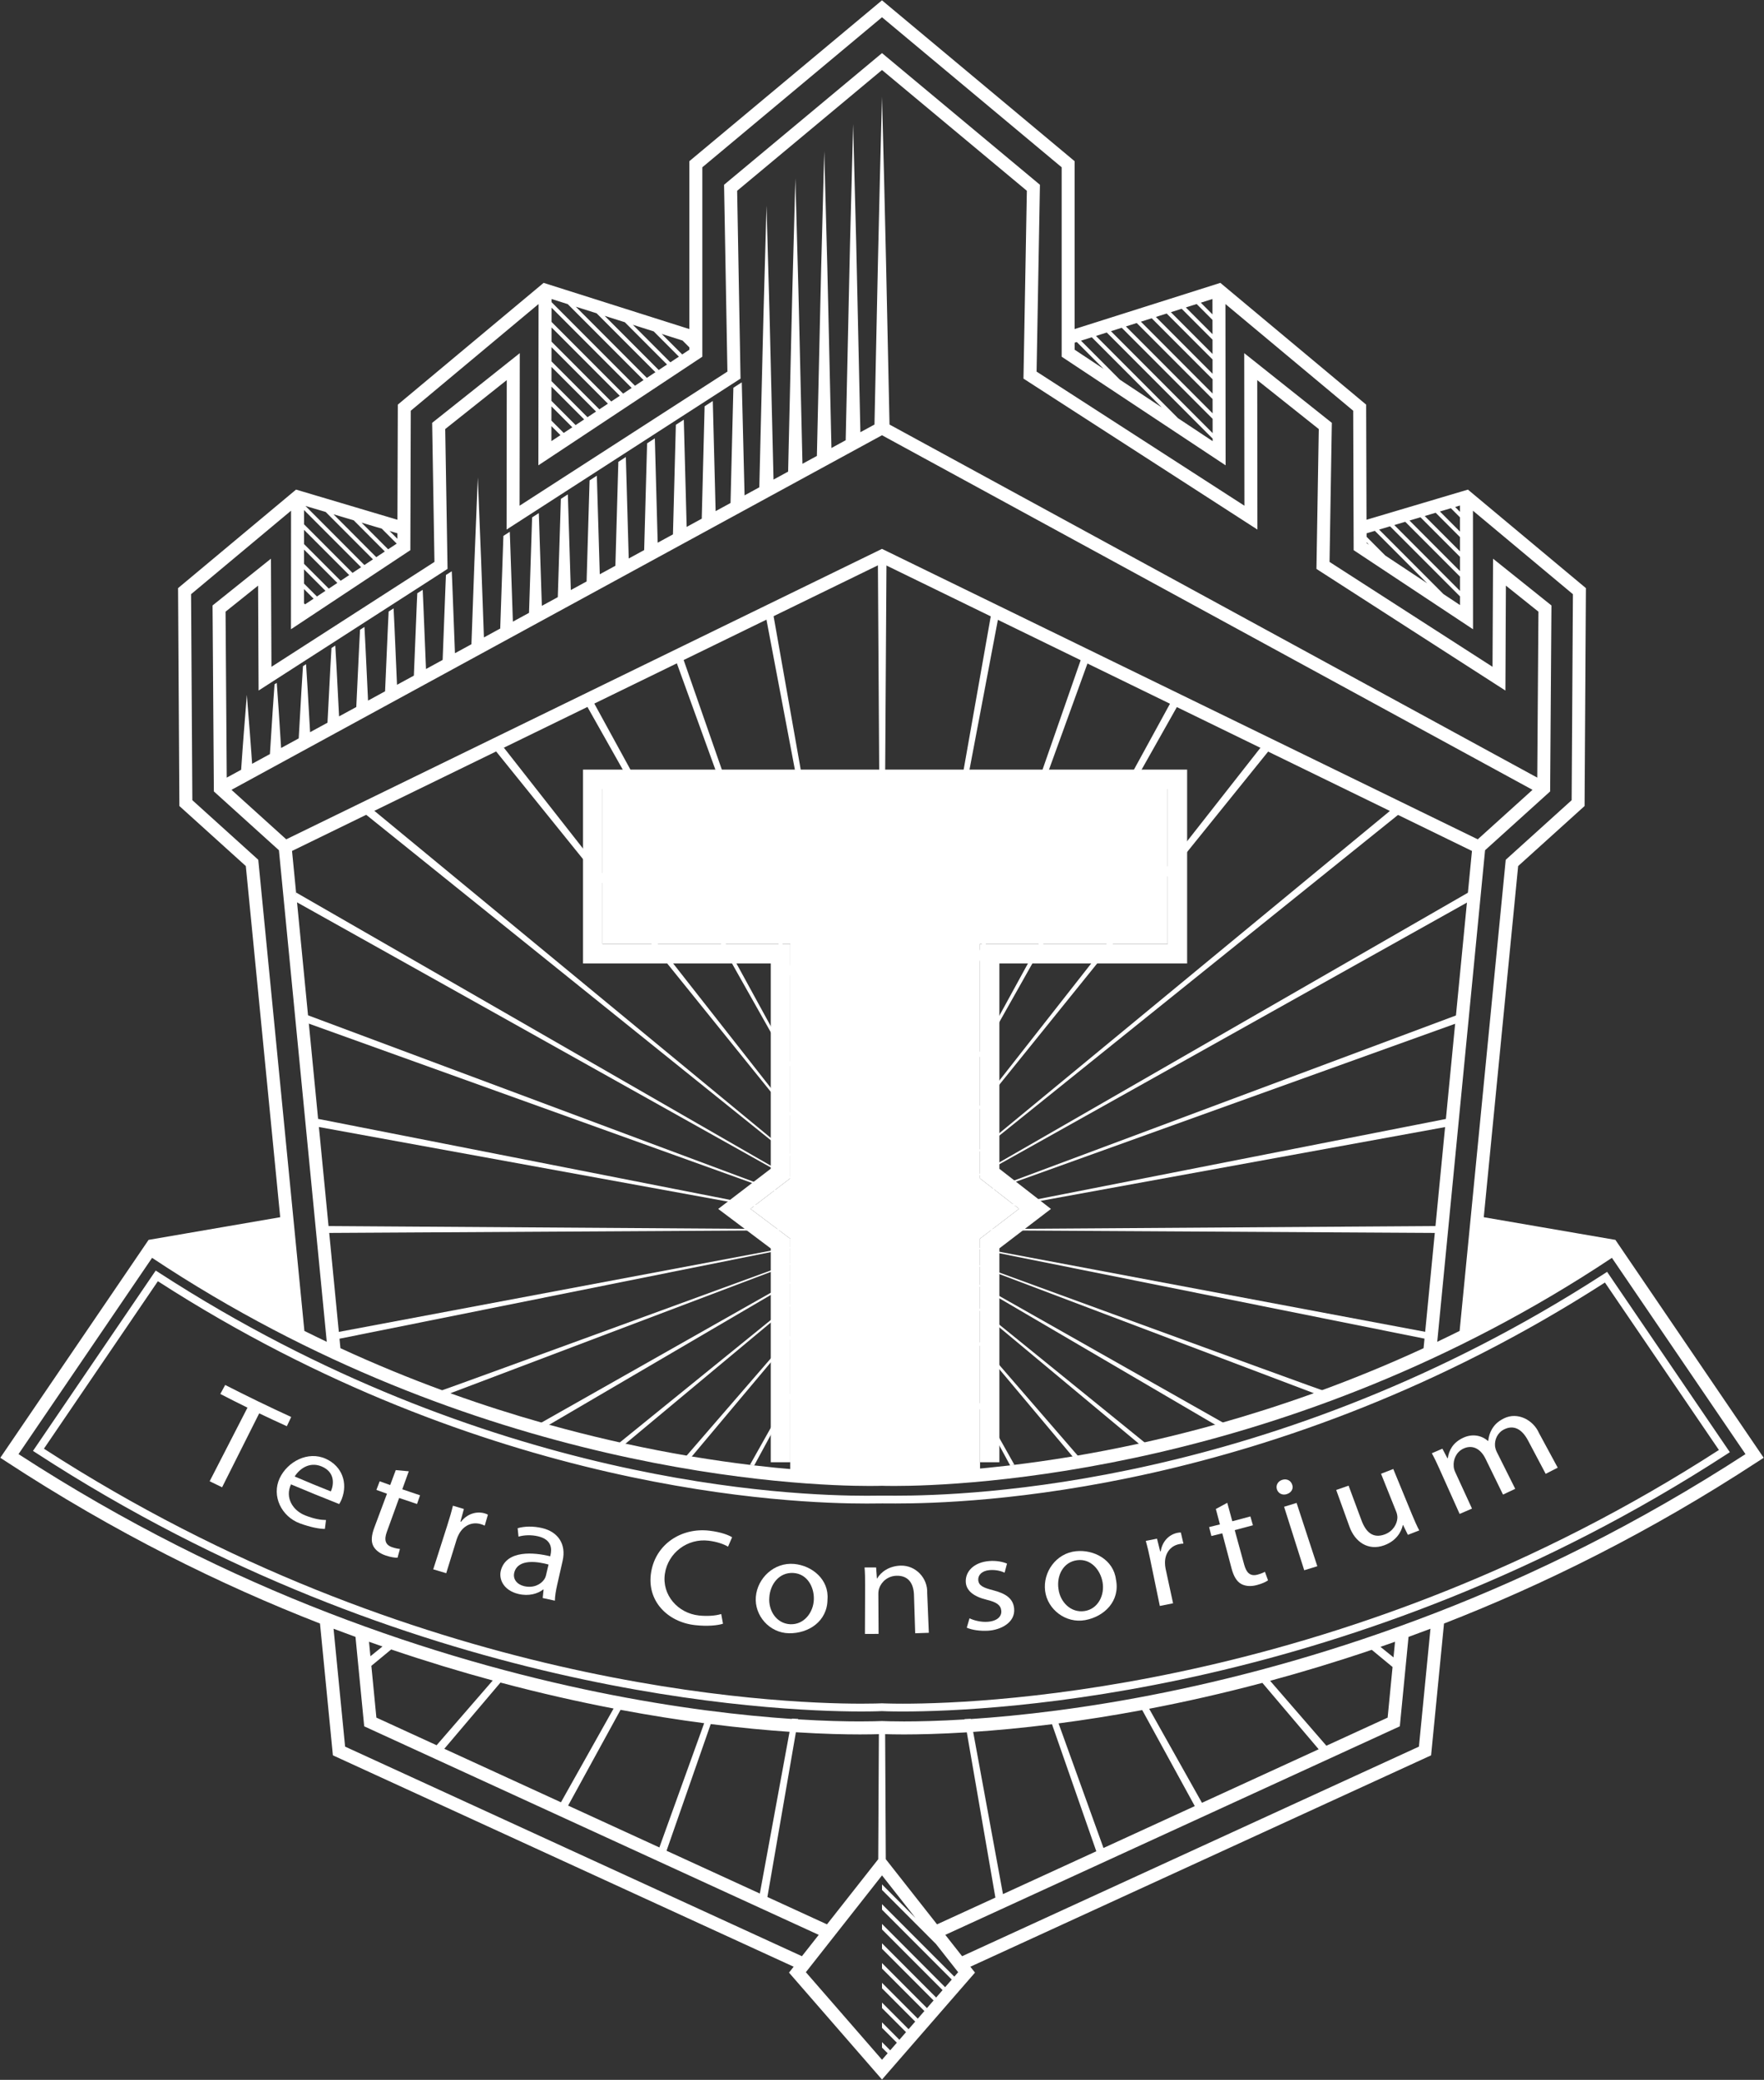 <svg width="470" height="554" viewBox="0 0 470 554" fill="none" xmlns="http://www.w3.org/2000/svg">
<rect x="0" y="0" width="470" height="554" fill="#333333" stroke="none"/>
<g clip-path="url(#clip0_377_292)">
<path d="M206.119 164.13L204.252 165.037L182.138 175.815L180.375 176.674L158.23 187.466L156.481 188.322L134.06 199.249L132.227 200.142L99.59 216.049L97.557 217.04L77.808 226.665L78.901 237.858L79.153 240.459L82.095 270.681L82.306 272.856L84.796 298.426L84.982 300.359L87.551 326.725L87.727 328.544L90.293 354.91L90.469 356.722L90.701 359.108C99.991 363.392 109.122 367.129 117.997 370.385L120.275 371.213C128.642 374.219 136.774 376.799 144.591 379.012L146.413 379.525C151.845 381.035 157.121 382.368 162.21 383.546C163.24 383.785 164.264 384.017 165.28 384.242L166.774 384.571C172.509 385.821 177.982 386.874 183.158 387.757L184.417 387.969C189.948 388.893 195.131 389.624 199.902 390.202L200.988 390.334C204.953 390.802 208.629 391.162 211.982 391.439L212.982 391.522C216.805 391.827 220.187 392.021 223.081 392.145L224.031 392.183C227.292 392.308 229.874 392.343 231.693 392.343C233.124 392.343 234.082 392.322 234.531 392.312H235.468C235.593 392.315 235.752 392.319 235.952 392.322C236.481 392.332 237.27 392.343 238.303 392.343C240.06 392.343 242.521 392.312 245.616 392.197L246.57 392.159C249.45 392.042 252.831 391.851 256.666 391.55L257.665 391.47C261.015 391.196 264.69 390.836 268.663 390.376L269.748 390.244C274.519 389.673 279.702 388.945 285.244 388.027L286.503 387.816C291.682 386.936 297.165 385.891 302.905 384.644L304.405 384.315C305.522 384.065 306.652 383.809 307.79 383.546C312.789 382.393 317.965 381.083 323.296 379.608L325.122 379.095C332.949 376.882 341.095 374.305 349.479 371.299L351.764 370.472C360.715 367.199 369.926 363.434 379.295 359.112L379.517 356.84L379.696 355.021L382.269 328.599L382.445 326.781L385.017 300.348L385.208 298.409L387.7 272.78L387.911 270.601L390.86 240.31L391.116 237.703L392.191 226.665L372.27 216.957L370.23 215.963L337.551 200.035L335.719 199.141L313.27 188.2L311.517 187.345L289.348 176.543L287.585 175.68L265.444 164.888L263.573 163.977L236.063 150.571H233.937L206.119 164.13ZM430.406 330.258L469.913 388.294L468.437 389.26C439.495 408.202 411.148 422.166 384.741 432.449L381.301 467.557L258.539 523.865L259.777 525.434L236.609 552.06L236.305 552.414L235.002 553.913L233.698 552.414C233.543 552.237 233.39 552.06 233.387 552.06L210.222 525.434L211.46 523.861L88.695 467.557L85.259 432.449C58.851 422.166 30.504 408.202 1.563 389.26L0.086 388.294L39.59 330.258L74.659 324.221L65.496 230.686L47.795 214.692L47.442 156.656L78.88 130.41L105.896 138.442C105.931 127.681 105.993 108.584 105.993 108.584V107.777L144.843 75.346L183.666 87.648V42.935L184.289 42.416C184.358 42.361 196.459 32.258 208.542 22.172C220.626 12.084 232.692 2.012 232.692 2.012C232.692 2.012 232.841 1.887 233.065 1.7C233.29 1.513 233.591 1.261 233.888 1.011L234.995 0.086L236.101 1.011C236.703 1.513 237.301 2.012 237.301 2.012C237.301 2.012 237.487 2.168 237.844 2.466C238.196 2.76 238.715 3.193 239.375 3.744C240.696 4.845 242.58 6.421 244.845 8.309C249.37 12.091 255.41 17.13 261.451 22.172C273.534 32.261 285.635 42.361 285.704 42.419L286.326 42.939V87.648L325.149 75.346L363.997 107.777V108.584C363.997 108.584 364.059 127.681 364.093 138.445L391.113 130.414L422.551 156.656L422.198 214.692L404.496 230.686L395.334 324.221L430.402 330.258H430.406ZM465.066 387.324L429.479 335.045C386.352 363.728 343.211 378.908 308.568 386.923C273.544 395.023 247.203 395.806 238.303 395.806C236.184 395.806 235.057 395.765 235.033 395.761H234.964C234.943 395.761 233.812 395.806 231.693 395.806C222.797 395.806 196.455 395.023 161.432 386.923C126.789 378.905 83.648 363.725 40.52 335.045L4.933 387.321C33.509 405.867 61.465 419.541 87.496 429.605H87.499C140.166 449.967 184.956 456.114 210.997 457.867L211.014 457.766C211.567 457.797 212.121 457.829 212.67 457.86L212.65 457.974C219.706 458.414 225.279 458.525 229.124 458.525C232.191 458.525 234.161 458.455 234.915 458.421H234.991H235.067C235.807 458.455 237.781 458.528 240.872 458.528C244.655 458.528 250.11 458.417 257.001 457.995L256.984 457.908C257.533 457.88 258.087 457.846 258.64 457.815L258.654 457.891C284.639 456.166 329.599 450.06 382.5 429.605C408.534 419.541 436.491 405.867 465.066 387.324ZM418.751 213.144L419.086 158.27L392.454 136.035L392.472 167.614L389.789 165.834C389.789 165.834 362.289 147.62 361.438 147.055L360.667 146.543V145.618C360.664 145.57 360.574 117.26 360.549 110.184V109.401L326.505 80.984L326.553 123.948L282.872 95.014V44.56C277.244 39.863 235.091 4.672 235.091 4.672C235.091 4.672 235.057 4.644 234.998 4.596C234.943 4.644 234.908 4.672 234.908 4.672C234.908 4.672 192.756 39.863 187.127 44.56V95.014L143.443 123.948L143.495 80.984L109.45 109.401C109.433 114.797 109.336 145.566 109.336 145.615V146.543L108.562 147.055C107.708 147.62 80.211 165.834 80.211 165.834L77.525 167.611L77.545 136.035L50.91 158.27L51.249 213.14L68.812 229.009L81.1 354.509C83.094 355.499 85.082 356.466 87.064 357.408L74.316 226.471L56.981 210.806L56.632 161.272L72.19 148.815L72.325 177.616C73.435 176.903 74.845 175.995 76.484 174.942C80.591 172.3 86.103 168.757 91.721 165.141C102.069 158.488 112.776 151.596 115.756 149.674C115.66 143.848 115.155 113.488 115.155 113.488L115.141 112.633L138.489 94.066L138.437 134.705L193.814 98.98L192.918 49.218L193.554 48.685C193.689 48.57 233.791 15.152 233.791 15.152C233.791 15.152 233.843 15.111 233.895 15.066L235.002 14.148L236.104 15.066C236.156 15.111 236.208 15.152 236.208 15.152C236.208 15.152 276.31 48.574 276.442 48.685L277.081 49.218L276.186 98.98L331.563 134.705L331.511 94.066L354.859 112.633L354.841 113.488C354.841 113.488 354.34 143.848 354.243 149.674C354.561 149.878 354.962 150.138 355.443 150.449C356.636 151.215 358.302 152.288 360.297 153.573C364.287 156.14 369.584 159.548 375.012 163.042C383.953 168.792 393.249 174.773 397.671 177.616L397.81 148.815L413.368 161.272L413.019 210.806L395.683 226.471L382.936 357.408C384.917 356.466 386.905 355.503 388.9 354.509L401.188 229.013L418.751 213.144ZM409.586 207.131L409.9 162.928L401.233 155.991L401.101 183.937L398.453 182.233C398.453 182.233 387.648 175.285 376.412 168.057C365.172 160.826 353.507 153.321 351.771 152.195C351.654 152.122 351.588 152.081 351.546 152.053L350.755 151.527L350.772 150.578C350.772 150.533 351.242 122.126 351.36 115.026C351.363 114.742 351.367 114.496 351.374 114.285L334.979 101.245L335.027 141.06L272.694 100.847L273.593 50.815C268.977 46.967 240.696 23.398 234.998 18.65C232.218 20.967 224.083 27.748 215.934 34.54C207.353 41.692 198.765 48.851 196.407 50.815L197.306 100.847L197.088 100.989L194.851 102.43L189.371 105.966L187.189 107.372L181.651 110.946L179.531 112.314L173.934 115.923L171.877 117.253L166.217 120.903L164.219 122.192L158.493 125.887L156.56 127.134L150.766 130.871L148.909 132.069L143.039 135.858L141.258 137.005L134.973 141.06L135.021 101.245L118.626 114.285C118.668 116.778 118.795 124.374 118.92 131.979C119.076 141.258 119.228 150.546 119.228 150.578L119.245 151.527L118.453 152.049C118.412 152.081 118.343 152.122 118.228 152.195C118.118 152.268 117.962 152.368 117.772 152.493C117.388 152.739 116.849 153.085 116.182 153.518C114.84 154.38 112.973 155.582 110.757 157.009C106.321 159.866 100.485 163.617 94.677 167.354C92.319 168.871 89.961 170.388 87.707 171.839C85.28 173.401 82.967 174.891 80.885 176.224C77.324 178.517 74.454 180.363 72.874 181.377C72.02 181.928 71.547 182.233 71.547 182.233L68.898 183.937L68.767 155.991L60.099 162.928L60.414 207.131C61.417 206.581 62.703 205.881 64.248 205.039L64.587 200.232L64.964 195.186L65.766 185.087L66.568 195.186L66.945 200.232L67.173 203.446C68.612 202.663 70.198 201.798 71.917 200.859L72.643 189.489L73.148 182.274L73.742 181.894L74.275 189.489L74.897 199.238C76.384 198.428 77.95 197.572 79.589 196.682L80.325 183.791L80.723 177.443L81.39 177.017L81.546 176.917L81.978 183.791L82.621 195.027C84.118 194.213 85.663 193.371 87.257 192.502L88.004 178.098L88.319 172.601L89.332 171.954L89.684 178.098L90.341 190.819C91.835 190.005 93.366 189.174 94.929 188.322L95.686 172.4L95.928 167.749L97.104 166.997L97.387 172.4L98.062 186.614C99.548 185.804 101.063 184.979 102.598 184.141L103.365 166.707L103.548 162.89L104.866 162.048L105.094 166.707L105.782 182.406C107.258 181.603 108.755 180.785 110.27 179.961L111.044 161.009L111.179 158.024L112.621 157.106L112.797 161.009L113.502 178.202C114.968 177.402 116.448 176.595 117.938 175.781L118.726 155.315L118.816 153.154L120.369 152.164L120.503 155.315L121.219 173.994C122.675 173.2 124.137 172.404 125.61 171.6L126.405 149.618L127.304 127.162L128.206 149.618L128.936 169.789C130.378 169.003 131.826 168.213 133.278 167.42L134.084 143.924L134.129 142.74L135.488 141.867L135.827 141.649L135.913 143.924L136.653 165.584C138.084 164.805 139.516 164.022 140.95 163.243L141.763 138.227L141.78 137.815L143.561 136.669L143.616 138.227L144.37 161.376C145.787 160.608 147.205 159.835 148.619 159.063L149.435 132.887L151.291 131.688L151.323 132.533L152.087 157.172C153.49 156.406 154.894 155.644 156.291 154.883L157.089 127.955L159.022 126.711C159.022 126.753 159.026 126.794 159.026 126.836L159.803 152.967C161.193 152.209 162.58 151.454 163.963 150.702L164.751 123.023L166.749 121.734L167.52 148.763C168.896 148.011 170.269 147.263 171.631 146.522L172.413 118.088L174.473 116.761L175.234 144.558C176.603 143.814 177.958 143.076 179.303 142.342L180.074 113.156L182.193 111.788L182.951 140.354C184.306 139.616 185.647 138.885 186.972 138.161L187.736 108.22L189.917 106.814L190.668 136.149C192.009 135.418 193.337 134.694 194.644 133.981L195.401 103.285L197.638 101.844L198.381 131.945C199.719 131.217 201.029 130.504 202.312 129.801L203.204 92.663L203.439 83.187L203.702 73.711L204.231 54.76L204.756 73.711L205.023 83.187L205.254 92.663L206.098 127.74C207.429 127.016 208.722 126.31 209.984 125.624L210.883 86.966L211.118 77.105L211.388 67.242L211.924 47.517L212.456 67.242L212.726 77.105L212.961 86.966L213.811 123.535C215.146 122.808 216.429 122.112 217.652 121.444L218.562 81.272L218.8 71.023L219.073 60.775L219.613 40.276L220.156 60.775L220.429 71.023L220.667 81.272L221.528 119.331C222.887 118.59 224.156 117.9 225.324 117.263L226.244 75.574L226.483 64.942L226.756 54.306L227.305 33.037L227.855 54.306L228.132 64.942L228.37 75.574L229.242 115.126C230.839 114.257 232.104 113.568 232.996 113.083L233.916 69.881L234.431 47.836L234.998 25.795L235.565 47.836L236.08 69.881L237.003 113.083C252.994 121.797 389.27 196.059 409.586 207.131ZM393.733 223.565L408.324 210.383C389.291 200.014 249.312 123.733 234.998 115.933C220.681 123.736 80.706 200.014 61.676 210.383L76.263 223.565L233.681 146.844C233.681 146.844 233.961 146.705 234.244 146.567L234.998 146.2L235.755 146.567C236.039 146.705 236.319 146.844 236.319 146.844L393.733 223.565ZM389.011 161.169V158.872L370.365 140.194L367.444 141.064L384.589 158.239C386.297 159.368 387.818 160.375 389.011 161.169ZM389.011 157.404V153.605L374.417 138.989L371.496 139.858L389.011 157.404ZM389.007 152.136V148.337L378.469 137.784L375.548 138.653L389.007 152.136ZM389.004 146.868V143.069L382.521 136.582L379.6 137.448L389.004 146.868ZM389 141.6V137.801L386.573 135.377L383.652 136.243L389 141.6ZM389 136.333V134.656L387.711 135.041L389 136.333ZM378.058 465.237L381.135 433.838C379.174 434.579 377.224 435.303 375.288 436.009L372.968 459.83L251.867 515.376L256.341 521.063L378.058 465.237ZM380.26 155.367L366.316 141.4L364.114 142.054C364.114 142.387 364.114 142.698 364.118 142.989L369.079 147.963C371.627 149.649 374.746 151.714 377.843 153.767C378.656 154.304 379.465 154.841 380.26 155.367ZM371.285 441.467L371.689 437.305C370.393 437.765 369.1 438.219 367.813 438.662L371.285 441.467ZM369.722 457.513L371.032 444.03L365.494 439.452C356.134 442.624 347.083 445.353 338.412 447.705L353.4 464.998L369.722 457.513ZM364.75 145.095L364.121 144.465V144.679C364.304 144.797 364.512 144.936 364.75 145.095ZM351.349 465.94L336.348 448.256C325.665 451.096 315.569 453.354 306.186 455.151L320.25 480.202L351.349 465.94ZM323.092 117.502V116.83L294.883 88.573L292.003 89.483L313.885 111.403L323.092 117.502ZM323.092 115.362L323.085 111.559L298.873 87.308L295.997 88.219L323.092 115.362ZM323.085 110.091L323.078 106.291L302.867 86.041L299.99 86.955L323.085 110.091ZM323.078 104.819V101.02L306.86 84.777L303.98 85.688L323.078 104.819ZM323.071 99.548V95.749L310.85 83.513L307.973 84.423L323.071 99.548ZM323.065 94.277V90.477L314.843 82.245L311.966 83.159L323.065 94.277ZM323.061 89.009L323.054 85.21L318.836 80.981L315.956 81.892L323.061 89.009ZM323.054 83.738L323.047 79.644L319.949 80.627L323.054 83.738ZM318.338 481.078L304.332 455.501C296.339 456.994 288.881 458.154 282.043 459.048L294.012 492.237L318.338 481.078ZM298.372 101.127L309.557 108.535L290.89 89.837L288.014 90.748L298.372 101.127ZM286.333 93.151L294.043 98.26L286.897 91.101L286.333 91.281V93.151ZM292.097 493.114L280.293 459.269C272.386 460.267 265.34 460.911 259.29 461.32L267.231 504.522L292.097 493.114ZM265.212 505.447L257.596 461.43C250.449 461.874 244.796 461.988 240.876 461.992C238.59 461.992 236.896 461.95 235.838 461.915L236.011 495.226L249.664 512.578L265.212 505.447ZM255.289 525.323L249.377 517.807L235.002 503.41V501.938L243.922 510.87L235.005 499.538L214.714 525.323L235.005 548.642L236.506 546.914L235.002 545.411V543.942L237.187 546.131L238.953 544.102L235.002 540.146V538.678L239.634 543.319L241.401 541.289L235.002 534.882V533.414L242.082 540.503L243.846 538.477L235.002 529.618V528.149L244.53 537.691L246.293 535.665L235.002 524.353V522.885L246.978 534.879L248.741 532.852L235.002 519.089V517.62L249.426 532.066L251.137 530.099L235.002 513.935V512.467L251.818 529.313L253.585 527.287L235.002 508.671V507.203L254.266 526.501L255.289 525.323ZM233.995 495.226L234.168 461.915C233.11 461.95 231.416 461.988 229.127 461.988C225.145 461.988 219.374 461.87 212.058 461.406L204.466 505.294L220.342 512.578L233.646 495.67L233.995 495.226ZM213.666 521.063L218.14 515.376L97.038 459.83L94.718 436.009C92.782 435.303 90.832 434.579 88.872 433.838L91.949 465.237L213.666 521.063ZM202.45 504.37L210.368 461.295C204.307 460.88 197.261 460.229 189.368 459.228L177.595 492.972L202.45 504.37ZM175.683 492.095L187.618 458.999C180.779 458.102 173.322 456.938 165.339 455.439L151.371 480.943L175.683 492.095ZM183.673 93.151V92.524L181.858 90.706L176.316 88.95L181.772 94.412L183.673 93.151ZM180.887 94.997L174.172 88.268L168.63 86.512L178.608 96.507L180.887 94.997ZM175.51 98.558L177.723 97.093L166.483 85.833L161.107 84.129L175.51 98.558ZM172.347 100.653L174.629 99.143L158.96 83.45L153.418 81.694L172.347 100.653ZM169.183 102.748L171.465 101.238L151.274 81.012L146.956 79.644V80.482L169.183 102.748ZM166.02 104.844L168.302 103.333L146.956 81.951L146.949 85.743L166.02 104.844ZM162.856 106.939L165.138 105.429L146.949 87.208V91L162.856 106.939ZM149.462 480.067L163.486 455.086C154.106 453.281 144.017 451.016 133.344 448.173L118.381 465.812L149.462 480.067ZM159.693 109.034L161.975 107.524L146.942 92.465V96.258L159.693 109.034ZM156.529 111.13L158.811 109.62L146.935 97.726V101.515L156.529 111.13ZM153.366 113.225L155.648 111.715L146.932 102.984L146.925 106.773L153.366 113.225ZM150.202 115.32L152.484 113.81L146.925 108.241L146.918 112.034L150.202 115.32ZM146.914 117.502L149.321 115.906L146.918 113.499V117.502H146.914ZM116.33 464.87L131.284 447.618C122.616 445.263 113.575 442.531 104.226 439.355L98.943 443.719L100.285 457.51L116.33 464.87ZM105.889 143.523C105.889 143.09 105.889 142.598 105.889 142.054L103.797 141.431L105.886 143.523H105.889ZM105.699 144.801L101.716 140.811L96.329 139.211L103.417 146.311C104.361 145.687 105.139 145.171 105.699 144.801ZM102.535 146.896L94.241 138.591L88.855 136.987L100.254 148.406C101.069 147.866 101.834 147.36 102.535 146.896ZM98.694 441.163L101.91 438.562C100.717 438.153 99.521 437.73 98.317 437.305L98.694 441.163ZM99.372 148.991L86.77 136.367L81.383 134.767L97.09 150.501C97.875 149.982 98.639 149.476 99.372 148.991ZM96.208 151.087L81.006 135.862V139.654L93.927 152.597C94.698 152.088 95.458 151.582 96.208 151.087ZM93.045 153.182L81.003 141.122V144.915L90.763 154.692C91.52 154.193 92.284 153.688 93.045 153.182ZM89.881 155.277L80.999 146.383V150.176L87.6 156.787C88.343 156.296 89.107 155.79 89.881 155.277ZM86.718 157.373L80.996 151.644V155.437L84.436 158.883C85.159 158.405 85.923 157.899 86.718 157.373ZM83.554 159.468L80.993 156.905V160.698L81.272 160.978C81.947 160.531 82.718 160.026 83.554 159.468Z" fill="white"/>
<path d="M428.197 338.775L460.897 386.812L460.005 387.39C360.961 451.664 264.282 455.875 240.565 455.879C237.004 455.879 235.088 455.785 235.054 455.782C235.047 455.782 235.026 455.782 234.991 455.778H234.946C234.895 455.785 232.996 455.875 229.477 455.875C205.828 455.875 109.056 451.657 9.681 387.044L8.792 386.466L41.492 338.428L42.343 338.979C129.828 395.706 211.402 398.411 230.925 398.411C232.983 398.411 234.338 398.38 234.988 398.38H235.278C235.939 398.38 237.062 398.394 238.639 398.394C257.336 398.394 339.439 396.194 427.346 339.325L428.197 338.775ZM457.986 386.223L427.619 341.618C339.553 398.258 257.475 400.472 238.639 400.472C237.052 400.472 235.911 400.458 235.278 400.458H234.998C234.407 400.458 233.007 400.489 230.925 400.489C211.253 400.489 129.707 397.77 42.066 341.272L11.703 385.877C110.27 449.624 206.136 453.801 229.477 453.797C232.554 453.797 234.369 453.728 234.763 453.711C234.818 453.707 234.846 453.707 234.846 453.707L234.853 453.704C234.853 453.704 234.901 453.704 234.95 453.7H235.04C235.099 453.704 235.147 453.707 235.147 453.707H235.154C235.154 453.707 235.182 453.707 235.237 453.711C235.296 453.714 235.379 453.718 235.496 453.721C235.724 453.728 236.07 453.742 236.526 453.752C237.439 453.777 238.794 453.801 240.565 453.801C263.978 453.801 359.751 449.631 457.986 386.223Z" fill="white"/>
<path d="M391.227 237.724L391.3 240.162L235.078 327.56L391.227 237.724Z" fill="white"/>
<path d="M388.61 270.228L388.506 272.409L235.078 327.56L388.61 270.228Z" fill="white"/>
<path d="M385.356 298.028V300.155L235.078 327.56L385.356 298.028Z" fill="white"/>
<path d="M383.033 326.573L382.577 328.412L235.078 327.56L383.033 326.573Z" fill="white"/>
<path d="M381.004 354.99L379.659 356.587L235.126 327.571L381.004 354.99Z" fill="white"/>
<path d="M373.629 216.147L235.078 327.56L371.413 215.108L373.629 216.147Z" fill="white"/>
<path d="M337.071 197.6L338.26 199.727L235.078 327.56L337.071 197.6Z" fill="white"/>
<path d="M326.709 379.414L325.25 380.363L235.078 327.56L326.709 379.414Z" fill="white"/>
<path d="M312.177 186.632L313.647 188.187L235.078 327.56L312.177 186.632Z" fill="white"/>
<path d="M305.812 384.904L304.582 385.496L235.078 327.56L305.812 384.904Z" fill="white"/>
<path d="M235.182 327.598C240.44 329.521 353.251 370.794 353.652 370.794L352.449 371.999L235.182 327.598Z" fill="white"/>
<path d="M289.96 176.127L235.078 327.56L287.99 175.68L289.96 176.127Z" fill="white"/>
<path d="M235.078 327.56L287.25 387.844C286.852 387.906 286.382 387.976 285.86 388.055L235.078 327.56Z" fill="white"/>
<path d="M235.078 327.56L270.288 390.196L269.136 390.32L235.078 327.56Z" fill="white"/>
<path d="M265.983 164.542L235.078 327.56L264.009 163.991L265.983 164.542Z" fill="white"/>
<path d="M235.078 327.56L258.598 391.474L257.233 391.623L235.078 327.56Z" fill="white"/>
<path d="M235.078 327.56L247.168 392.121L246.148 392.152L235.078 327.56Z" fill="white"/>
<path d="M235.078 327.56L235.659 392.471H235.05L235.078 327.56Z" fill="white"/>
<path d="M235.078 327.56L235.05 392.471L235.022 327.56L233.909 150.436H236.191L235.078 327.56Z" fill="white"/>
<path d="M235.022 327.56L235.05 392.471H234.442L235.022 327.56Z" fill="white"/>
<path d="M206.091 163.991L235.022 327.56L204.117 164.542L206.091 163.991Z" fill="white"/>
<path d="M182.111 175.68L235.023 327.56L180.14 176.127L182.111 175.68Z" fill="white"/>
<path d="M157.923 186.632L235.022 327.56L156.453 188.187L157.923 186.632Z" fill="white"/>
<path d="M133.03 197.6L235.022 327.56L131.84 199.727L133.03 197.6Z" fill="white"/>
<path d="M235.022 327.56L223.952 392.152L222.932 392.121L235.022 327.56Z" fill="white"/>
<path d="M235.022 327.56L212.868 391.623L211.502 391.474L235.022 327.56Z" fill="white"/>
<path d="M235.022 327.56L200.964 390.32L199.812 390.196L235.022 327.56Z" fill="white"/>
<path d="M235.022 327.56L184.24 388.055C183.718 387.976 183.248 387.906 182.851 387.844L235.022 327.56Z" fill="white"/>
<path d="M235.022 327.56L165.519 385.496L164.288 384.904L235.022 327.56Z" fill="white"/>
<path d="M235.022 327.56L144.85 380.363L143.391 379.414L235.022 327.56Z" fill="white"/>
<path d="M235.022 327.56L87.524 328.412L87.067 326.573L235.022 327.56Z" fill="white"/>
<path d="M235.022 327.56L84.744 300.155V298.028L235.022 327.56Z" fill="white"/>
<path d="M235.022 327.56L81.594 272.409L81.49 270.228L235.022 327.56Z" fill="white"/>
<path d="M235.023 327.56L78.801 240.162L78.873 237.724L235.023 327.56Z" fill="white"/>
<path d="M235.023 327.56L96.471 216.147L98.688 215.108L235.023 327.56Z" fill="white"/>
<path d="M234.974 327.571L90.442 356.587L89.097 354.99L234.974 327.571Z" fill="white"/>
<path d="M234.919 327.598L117.651 371.999L116.448 370.794C116.849 370.794 229.66 329.521 234.919 327.598Z" fill="white"/>
<path d="M65.936 374.946C63.512 373.758 61.102 372.543 58.703 371.299C59.135 370.503 59.564 369.706 59.996 368.906C65.804 371.874 71.661 374.714 77.587 377.437C77.2 378.254 76.813 379.075 76.425 379.892C73.96 378.777 71.506 377.634 69.061 376.463C65.773 383.033 62.478 389.6 59.173 396.16C58.067 395.63 56.964 395.093 55.861 394.553C59.228 388.021 62.586 381.489 65.936 374.95V374.946Z" fill="white"/>
<path d="M77.535 395.38C75.869 398.906 77.999 402.356 81.352 403.665C83.748 404.6 85.394 404.856 86.86 404.881C86.76 405.67 86.656 406.456 86.559 407.246C85.162 407.253 82.815 406.844 79.903 405.771C74.994 403.956 72.304 398.473 74.513 393.749C76.56 389.375 82.009 386.379 86.829 388.578C91.161 390.556 92.717 395.01 91.061 399.273C90.825 399.879 90.542 400.333 90.379 400.624C86.075 398.927 81.802 397.185 77.535 395.384V395.38ZM88.156 397.265C88.983 395.377 89.301 392.094 85.653 390.591C82.372 389.24 79.707 391.356 78.521 393.285C81.712 394.66 84.924 395.987 88.153 397.261L88.156 397.265Z" fill="white"/>
<path d="M108.914 391.9C108.337 393.496 107.76 395.096 107.182 396.693C108.759 397.237 110.335 397.77 111.919 398.29C111.649 399.062 111.383 399.838 111.113 400.61C109.523 400.084 107.933 399.55 106.346 399.003C105.26 402.002 104.171 405.002 103.082 408.001C102.328 410.069 102.567 411.475 104.486 412.122C105.384 412.427 106.09 412.545 106.556 412.583C106.342 413.362 106.128 414.142 105.917 414.921C105.163 414.942 104.036 414.762 102.695 414.304C101.08 413.754 99.956 412.815 99.427 411.741C98.826 410.519 98.985 408.901 99.718 406.941C100.848 403.918 101.979 400.894 103.106 397.871C102.166 397.538 101.225 397.199 100.285 396.856C100.579 396.09 100.869 395.325 101.163 394.56C102.096 394.899 103.03 395.235 103.963 395.567C104.458 394.237 104.952 392.911 105.447 391.581C106.605 391.695 107.76 391.799 108.918 391.9H108.914Z" fill="white"/>
<path d="M119.148 406.383C119.784 404.392 120.289 402.671 120.676 401.064C121.648 401.358 122.623 401.649 123.598 401.937C123.294 403.055 122.986 404.177 122.682 405.296C122.734 405.31 122.785 405.327 122.834 405.341C124.383 403.315 126.831 402.463 129.074 403.086C129.455 403.194 129.711 403.301 129.998 403.457C129.714 404.43 129.431 405.403 129.15 406.377C128.825 406.21 128.49 406.079 128.03 405.951C125.652 405.286 123.467 406.439 122.288 408.614C122.08 409.012 121.852 409.48 121.689 410.006C120.759 413.019 119.826 416.029 118.892 419.042C117.738 418.703 116.583 418.36 115.432 418.01C116.673 414.135 117.911 410.259 119.148 406.383Z" fill="white"/>
<path d="M144.598 425.657C144.674 424.913 144.75 424.165 144.83 423.42C144.788 423.41 144.75 423.403 144.709 423.392C143.305 424.504 140.906 425.242 138.119 424.573C134.157 423.624 132.781 420.601 133.486 418.18C135.042 412.826 142.33 413.477 146.59 414.54C146.617 414.422 146.645 414.301 146.673 414.183C147.008 412.753 147.177 410.11 143.353 409.213C141.614 408.805 139.671 408.857 138.15 409.307C138.071 408.559 137.994 407.807 137.922 407.059C139.706 406.526 142.085 406.474 144.429 407.021C148.778 408.036 150.88 411.395 149.919 415.683C149.431 417.837 148.944 419.991 148.453 422.149C148.114 423.649 147.862 425.131 147.838 426.36C146.755 426.128 145.677 425.896 144.598 425.654V425.657ZM146.154 416.736C143.322 415.95 138.164 415.129 137.071 418.706C136.487 420.622 137.815 422.059 139.623 422.488C142.154 423.088 144.107 422.021 145.01 420.684C145.207 420.39 145.369 420.05 145.445 419.732C145.68 418.734 145.915 417.737 146.154 416.736Z" fill="white"/>
<path d="M192.642 432.498C191.269 432.951 188.552 433.249 185.191 432.875C177.868 432.065 172.202 426.395 173.495 418.724C174.767 411.194 181.658 406.844 189.025 407.721C192.234 408.102 194.218 408.94 195.062 409.466C194.702 410.301 194.343 411.135 193.98 411.97C192.759 411.26 190.968 410.651 188.821 410.387C183.186 409.695 178.01 413.594 177.156 419.15C176.285 424.826 180.634 429.727 186.249 430.312C188.396 430.537 190.668 430.392 192.161 429.914C192.317 430.776 192.476 431.635 192.635 432.498H192.642Z" fill="white"/>
<path d="M220.477 426.056C220.432 431.822 215.488 435.119 210.223 435.04C204.995 434.96 200.971 430.305 201.386 425.332C201.804 420.327 206.285 416.095 211.585 416.576C216.408 417.013 220.934 420.77 220.474 426.056H220.477ZM204.981 425.484C204.674 428.972 206.862 432.449 210.523 432.636C214.202 432.823 216.726 429.522 216.84 426.042C216.951 422.693 215.063 419.195 211.37 418.983C207.595 418.765 205.189 422 204.978 425.484H204.981Z" fill="white"/>
<path d="M230.5 422.305C230.507 420.476 230.473 418.976 230.358 417.511C231.382 417.515 232.409 417.515 233.432 417.511C233.501 418.488 233.574 419.461 233.643 420.438C233.671 420.438 233.695 420.438 233.722 420.438C234.67 418.751 236.872 417.106 240.005 417.026C243.967 416.929 247.227 420.331 247.044 424.355C247.189 427.877 247.334 431.396 247.479 434.918C246.266 434.967 245.056 435.008 243.842 435.043C243.735 431.642 243.628 428.244 243.521 424.843C243.427 421.989 242.2 419.659 238.915 419.721C236.62 419.763 234.85 421.273 234.258 423.07C234.099 423.472 234.023 424.022 234.027 424.57C234.047 428.116 234.068 431.666 234.089 435.213C232.875 435.22 231.662 435.22 230.452 435.216C230.469 430.911 230.483 426.61 230.5 422.305Z" fill="white"/>
<path d="M258.318 431.053C259.425 431.604 261.361 432.127 263.169 431.985C265.797 431.777 266.913 430.496 266.778 429.041C266.633 427.51 265.53 426.752 262.844 426.101C259.255 425.231 257.471 423.586 257.326 421.474C257.132 418.627 259.452 416.14 263.529 415.808C265.451 415.648 267.186 416.005 268.307 416.486C268.096 417.29 267.885 418.093 267.67 418.897C266.875 418.53 265.437 418.073 263.66 418.222C261.606 418.391 260.545 419.565 260.645 420.878C260.759 422.336 261.969 422.914 264.569 423.576C268.037 424.459 269.949 425.82 270.205 428.432C270.582 432.269 266.498 434.177 263.283 434.361C261.14 434.482 259.034 434.195 257.585 433.554C257.831 432.719 258.076 431.885 258.318 431.05V431.053Z" fill="white"/>
<path d="M297.338 420.739C298.486 426.392 294.303 430.596 289.127 431.542C283.976 432.48 279.076 428.712 278.458 423.752C277.835 418.772 281.372 413.743 286.662 413.189C291.488 412.68 296.692 415.472 297.338 420.743V420.739ZM282.015 423.202C282.437 426.689 285.293 429.658 288.93 429.131C292.577 428.605 294.375 424.861 293.77 421.439C293.183 418.128 290.617 415.084 286.949 415.589C283.205 416.105 281.507 419.756 282.015 423.205V423.202Z" fill="white"/>
<path d="M306.559 415.825C306.137 413.781 305.736 412.032 305.287 410.439C306.283 410.245 307.275 410.048 308.271 409.847C308.551 410.972 308.834 412.098 309.118 413.224C309.169 413.213 309.221 413.203 309.273 413.192C309.636 410.688 311.361 408.801 313.633 408.306C314.02 408.223 314.297 408.198 314.622 408.202C314.85 409.189 315.082 410.176 315.31 411.163C314.943 411.17 314.584 411.211 314.117 411.312C311.711 411.835 310.362 413.868 310.397 416.327C310.411 416.774 310.438 417.29 310.556 417.827C311.223 420.905 311.887 423.981 312.554 427.06C311.379 427.302 310.2 427.538 309.021 427.766C308.198 423.787 307.375 419.808 306.552 415.825H306.559Z" fill="white"/>
<path d="M326.992 400.295C327.438 401.933 327.888 403.571 328.334 405.206C329.941 404.787 331.549 404.361 333.15 403.921C333.378 404.707 333.603 405.493 333.831 406.28C332.216 406.723 330.602 407.152 328.98 407.575C329.824 410.65 330.664 413.722 331.511 416.798C332.092 418.918 333.101 419.946 335.055 419.427C335.971 419.181 336.618 418.893 337.026 418.668C337.302 419.427 337.579 420.189 337.855 420.947C337.247 421.38 336.213 421.851 334.851 422.211C333.205 422.648 331.739 422.488 330.681 421.893C329.475 421.214 328.669 419.794 328.137 417.775C327.31 414.658 326.487 411.541 325.665 408.423C324.7 408.666 323.732 408.905 322.764 409.137C322.56 408.344 322.359 407.551 322.155 406.758C323.117 406.526 324.078 406.29 325.035 406.048C324.676 404.68 324.313 403.308 323.953 401.94C324.97 401.396 325.979 400.849 326.989 400.295H326.992Z" fill="white"/>
<path d="M344.293 395.467C344.673 396.499 344.124 397.594 342.806 397.995C341.641 398.352 340.549 397.76 340.22 396.71C339.881 395.626 340.473 394.532 341.662 394.168C342.886 393.794 343.94 394.386 344.293 395.467ZM347.495 418.256C345.704 412.621 343.916 406.983 342.132 401.344C343.245 401.008 344.355 400.669 345.465 400.326C347.301 405.947 349.144 411.568 350.986 417.189C349.821 417.55 348.656 417.906 347.491 418.26L347.495 418.256Z" fill="white"/>
<path d="M376.139 403.235C376.837 404.932 377.494 406.411 378.144 407.651C377.135 408.046 376.125 408.437 375.116 408.825C374.69 407.952 374.262 407.083 373.836 406.21C373.812 406.221 373.784 406.231 373.76 406.241C373.411 407.904 372.101 410.443 368.747 411.634C364.546 413.127 361.023 410.751 359.544 406.636C358.368 403.384 357.192 400.129 356.02 396.873C357.12 396.496 358.219 396.111 359.319 395.723C360.46 398.795 361.601 401.867 362.742 404.939C363.914 408.101 365.805 409.857 368.916 408.721C371.212 407.883 372.242 405.878 372.322 404.316C372.336 403.8 372.232 403.211 372.014 402.667C370.662 399.297 369.311 395.924 367.962 392.551C369.051 392.135 370.137 391.716 371.226 391.29C372.861 395.273 374.5 399.256 376.142 403.235H376.139Z" fill="white"/>
<path d="M383.603 391.418C382.853 389.742 382.203 388.384 381.494 387.092C382.435 386.691 383.372 386.285 384.312 385.88C384.758 386.729 385.201 387.574 385.647 388.422C385.685 388.405 385.719 388.391 385.757 388.374C386.051 386.403 387.03 384.256 389.924 382.936C392.313 381.849 394.76 382.313 396.454 383.826C396.479 383.816 396.503 383.802 396.527 383.792C396.631 382.645 396.977 381.627 397.45 380.789C398.135 379.563 399.082 378.614 400.724 377.8C404.306 376.023 408.51 378.181 410.056 381.724C411.715 384.796 413.378 387.865 415.041 390.937C413.973 391.487 412.905 392.035 411.833 392.578C410.26 389.614 408.69 386.646 407.121 383.681C405.52 380.661 403.342 379.466 400.783 380.723C398.982 381.606 398.18 383.497 398.335 385.174C398.387 385.638 398.539 386.216 398.802 386.743C400.437 390.019 402.073 393.295 403.715 396.568C402.633 397.084 401.547 397.597 400.462 398.103C398.899 394.913 397.343 391.723 395.787 388.53C394.543 385.988 392.406 384.723 389.965 385.828C387.96 386.736 387.168 388.845 387.32 390.542C387.334 391.058 387.49 391.591 387.718 392.09C389.208 395.339 390.701 398.587 392.198 401.833C391.102 402.314 390.003 402.789 388.904 403.256C387.133 399.315 385.367 395.373 383.6 391.429L383.603 391.418Z" fill="white"/>
<path d="M311.113 210.186V251.432H261.091V313.873L271.512 321.981L261.091 329.943V392.89L210.548 392.994V329.943L199.951 321.981L210.548 313.873V251.432H160.526V210.186H311.113Z" fill="white"/>
<path d="M316.299 251.432V256.627H311.112H266.277V311.327L274.692 317.877L280.013 322.015L274.658 326.109L266.277 332.516V389.489H261.091V329.943L271.512 321.981L261.091 313.873V251.432H311.112V210.186H160.526V251.432H210.548V313.873L199.951 321.981L210.548 329.943V389.489H205.362V332.541L196.839 326.133L191.359 322.015L196.805 317.849L205.362 311.303V256.627H160.526H155.34V251.432V210.186V204.991H160.526H311.112H316.299V210.186V251.432Z" fill="white"/>
<path d="M261.091 389.489V392.89L210.548 392.994V389.489H261.091Z" fill="white"/>
</g>
<defs>
<clipPath id="clip0_377_292">
<rect width="470" height="554" fill="white"/>
</clipPath>
</defs>
</svg>
